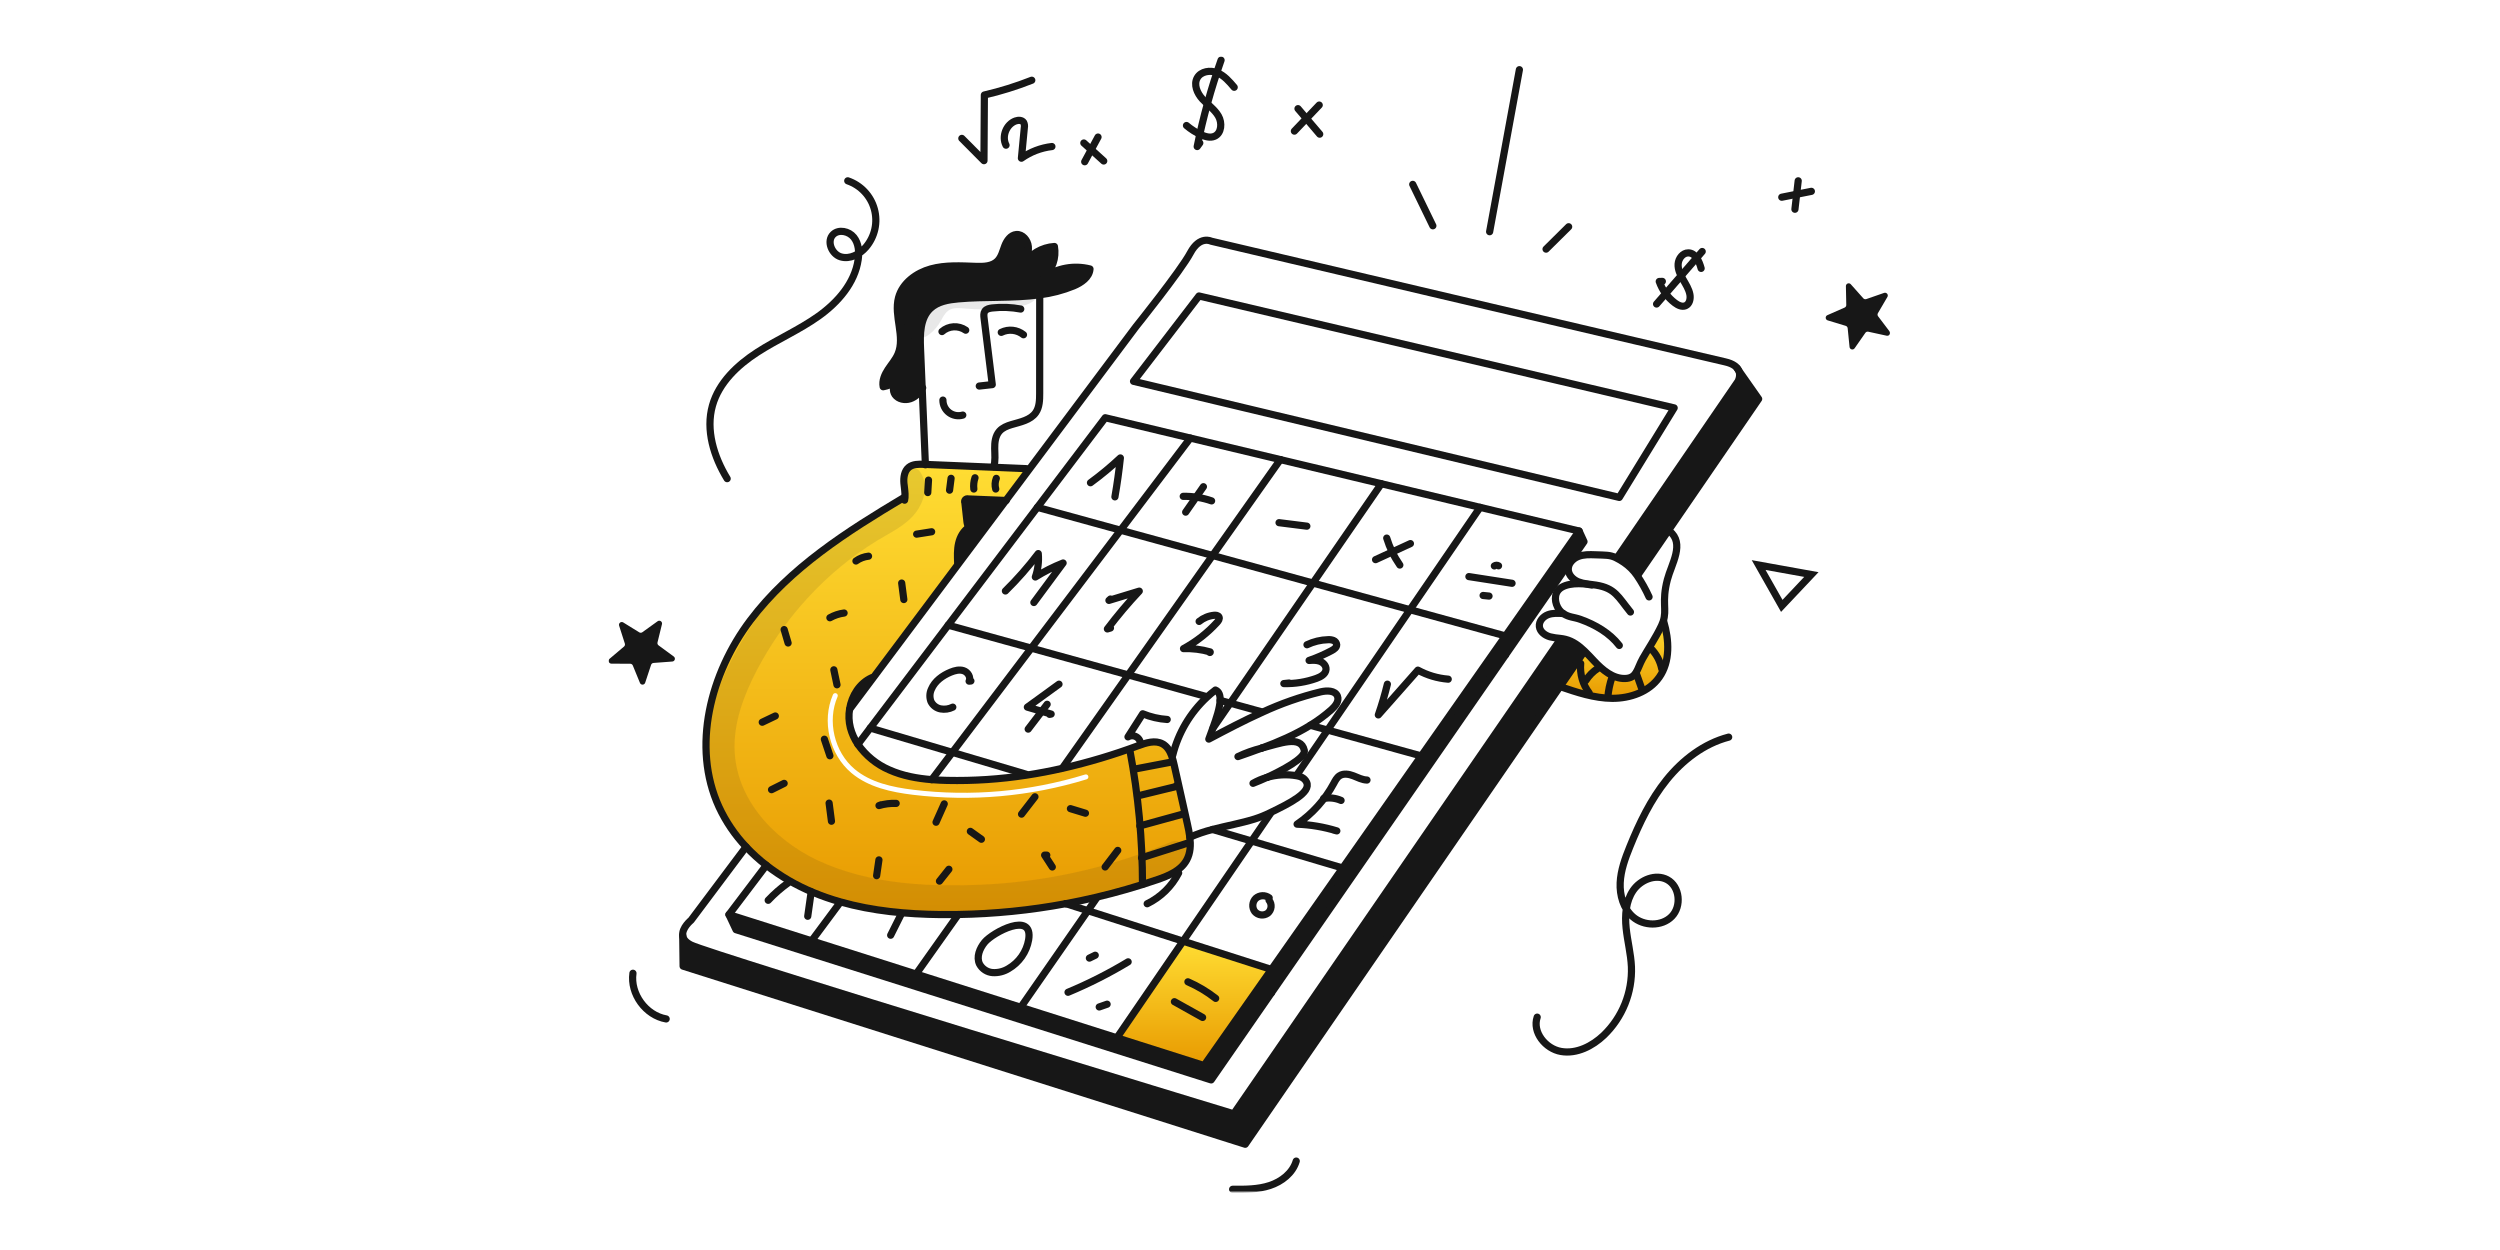 <svg width="1200" height="600" viewBox="0 0 1200 600" fill="none" xmlns="http://www.w3.org/2000/svg">
<rect width="1200" height="600" fill="white"/>
<mask id="mask0_776_158" style="mask-type:luminance" maskUnits="userSpaceOnUse" x="292" y="27" width="616" height="546">
<path d="M907.782 27H292V572.188H907.782V27Z" fill="white"/>
</mask>
<g mask="url(#mask0_776_158)">
<path fill-rule="evenodd" clip-rule="evenodd" d="M454.625 374.595C452.171 374.538 449.694 374.426 447.233 374.225C440.202 373.67 433.235 372.399 426.817 369.537C420.769 366.925 415.568 362.68 411.798 357.278C410.148 354.847 408.923 352.154 408.178 349.314C407.431 346.371 407.305 343.305 407.808 340.312L407.904 340.328L460.088 270.607L459.694 270.318C459.557 267.095 459.42 263.81 460.168 260.665C460.885 257.624 462.54 254.68 465.197 253.055C465.184 253.046 465.174 253.036 465.164 253.027C465.154 253.017 465.143 253.006 465.132 252.999C464.376 252.25 464.223 251.108 464.102 250.055C463.783 247.147 463.466 244.246 463.153 241.35C463.038 241.118 462.993 240.857 463.026 240.6C463.057 240.343 463.163 240.101 463.33 239.904C463.498 239.706 463.72 239.562 463.968 239.488C464.217 239.415 464.482 239.416 464.73 239.492C470.757 239.736 476.788 239.983 482.821 240.232L493.697 225.704L492.7 224.956C488.95 224.79 485.108 224.629 481.221 224.466C479.821 224.407 478.415 224.348 477.005 224.288C474.096 224.167 471.169 224.046 468.243 223.925C460.098 223.587 451.954 223.25 444.184 222.913C444.061 222.908 443.941 222.902 443.822 222.897C443.698 222.89 443.575 222.884 443.453 222.88C440.934 222.776 438.169 222.744 436.212 224.336C434.089 226.074 433.678 229.163 433.887 231.898C433.944 232.637 434.035 233.379 434.125 234.121C434.315 235.681 434.506 237.241 434.386 238.784L433.976 238.76C406.722 255.026 379.187 272.474 360.113 297.837C341.039 323.201 331.9 358.396 345.085 387.259C348.359 394.331 352.759 400.825 358.117 406.485C361.123 409.677 364.371 412.633 367.832 415.325C374.697 420.645 382.243 425.023 390.269 428.341C394.531 430.109 398.893 431.626 403.333 432.885C418.874 437.317 435.269 438.813 451.479 438.99C454.297 439.022 457.12 439.014 459.936 438.958C477.279 438.674 494.568 436.933 511.621 433.753H511.629C516.509 432.852 521.362 431.831 526.189 430.689C536.003 428.371 545.713 425.58 555.254 422.314C560.828 420.416 566.806 417.962 569.613 412.797C571.423 409.475 571.575 405.686 571.125 401.873C570.836 399.709 570.44 397.562 569.937 395.438C567.829 386.029 565.721 376.622 563.613 367.218C563.292 365.68 562.873 364.165 562.359 362.681C561.482 360.34 560.203 358.241 558.047 357.067C554.459 355.109 550.059 356.567 546.23 357.975C534.448 362.35 522.394 365.95 510.143 368.754C504.367 370.071 498.559 371.176 492.719 372.069C480.12 374.032 467.372 374.877 454.625 374.595ZM402.036 334.387C402.301 333.775 402.02 333.065 401.409 332.799C400.797 332.534 400.086 332.815 399.822 333.426C394.321 346.101 398.094 362.129 408.67 371.019C416.893 377.932 427.883 380.241 438.199 381.499C466.206 384.889 494.613 382.358 521.579 374.068C522.215 373.872 522.573 373.197 522.378 372.56C522.182 371.923 521.507 371.565 520.869 371.761C494.227 379.951 466.161 382.452 438.49 379.103C428.23 377.851 417.867 375.597 410.223 369.172C400.464 360.969 396.96 346.082 402.036 334.387Z" fill="url(#paint0_linear_776_158)"/>
<path d="M834.601 177.894L844.15 191.489L800.878 254.581L786.339 275.778L785.768 276.204C784.061 273.739 781.912 271.611 779.429 269.929C778.161 269.072 776.836 268.301 775.463 267.623L776.302 267.575L834.261 183.036C834.261 183.036 835.719 180.445 834.601 177.894Z" fill="#171717"/>
<path d="M798.604 298.374C801.227 307.256 801.758 317.552 796.417 325.114C791.477 332.121 782.412 335.266 773.836 335.202C765.261 335.137 756.975 332.346 748.858 329.578L748.818 329.546L760.128 313.104L760.643 312.573C762.228 314.093 763.724 315.743 765.212 317.319C769.227 321.582 774.19 325.838 780.046 325.685C785.758 325.525 785.708 321.084 788.504 316.096C790.966 311.72 794.755 306.161 797.52 300.289C797.82 299.653 798.083 298.999 798.309 298.332L798.604 298.374Z" fill="url(#paint1_linear_776_158)"/>
<path d="M757.978 254.895L760.318 259.995L753.569 269.736L722.631 314.399V305.26L757.978 254.895Z" fill="#171717"/>
<path d="M722.631 314.399L682.723 372.021L682.208 371.667V362.866V362.858L722.631 305.26V314.399Z" fill="#171717"/>
<path d="M748.816 329.546L597.71 549.238L327.894 463.75L327.717 449.077C327.917 450.663 329.011 452.271 331.723 453.62C340.805 458.164 592.175 534.635 592.175 534.635L748.856 307.073L748.925 306.444C749.762 306.537 750.592 306.681 751.411 306.878C754.991 307.763 757.943 309.983 760.637 312.573L760.122 313.105L748.816 329.546Z" fill="#171717"/>
<path d="M682.723 372.021L645.01 426.465L644.464 426.087V416.651L682.208 362.866V371.667L682.723 372.021Z" fill="#171717"/>
<path d="M645.011 426.465L610.283 476.589V465.351V465.344L644.464 416.651V426.087L645.011 426.465Z" fill="#171717"/>
<path d="M610.283 465.344V465.351L577.929 511.454L536.098 498.164V498.156L567.865 451.764L610.283 465.344Z" fill="url(#paint2_linear_776_158)"/>
<path d="M523.187 129.113C522.93 133.071 519.012 135.694 515.358 137.238C510.112 139.379 504.604 140.816 498.98 141.51C486.238 143.247 472.844 142.29 459.917 143.456C455.115 143.883 450.014 144.768 446.523 148.09C441.616 152.748 441.56 160.405 441.84 167.163C442.113 173.614 442.384 180.066 442.652 186.518C441.254 188.666 439.346 190.58 436.916 191.401C434.358 192.261 431.189 191.634 429.62 189.43C429.003 188.498 428.734 187.378 428.86 186.268C428.987 185.156 429.5 184.126 430.312 183.356C430.699 183.155 431.077 182.937 431.446 182.713C431.031 182.853 430.645 183.071 430.312 183.356C428.307 184.428 426.155 185.197 423.925 185.641C423.354 182.753 424.641 179.817 426.258 177.355C427.875 174.893 429.886 172.657 431.028 169.938C434.576 161.54 428.953 151.702 431.286 142.889C433.143 135.874 439.821 130.999 446.811 129.068C453.801 127.138 461.202 127.62 468.451 127.87C472.094 127.99 476.173 127.894 478.763 125.327C480.702 123.405 481.314 120.575 482.287 118.023C483.259 115.472 485.094 112.827 487.813 112.578C490.819 112.304 493.315 115.345 493.589 118.353C493.863 121.362 492.584 124.282 491.321 127.033C492.927 124.521 495.102 122.423 497.671 120.909C500.241 119.395 503.13 118.508 506.106 118.321C506.58 121.028 506.357 123.811 505.457 126.407C504.557 129.004 503.012 131.329 500.965 133.163C504.16 130.929 507.799 129.411 511.634 128.712C515.469 128.013 519.41 128.15 523.187 129.113Z" fill="#171717"/>
<path d="M489.956 483.499L536.098 498.164L577.929 511.454L610.283 465.351V476.589L581.356 518.355L353.298 446.246L349.896 439.006L389.562 451.612L439.727 467.547L489.956 483.499Z" fill="#171717"/>
<path d="M465.196 253.052C465.172 253.036 465.155 253.012 465.131 252.996C464.375 252.248 464.222 251.106 464.101 250.052C463.788 247.149 463.472 244.247 463.152 241.348C463.038 241.116 462.994 240.855 463.025 240.598C463.056 240.341 463.163 240.099 463.33 239.901C463.498 239.704 463.72 239.56 463.969 239.486C464.217 239.413 464.482 239.415 464.729 239.49C470.762 239.739 476.793 239.986 482.821 240.23L472.307 254.279L471.961 254.021C471.744 254.206 471.519 254.399 471.293 254.584C469.539 253.366 466.756 254.477 465.196 253.052Z" fill="#171717"/>
<path d="M472.307 254.275L460.087 270.605L459.693 270.316C459.556 267.09 459.419 263.808 460.167 260.663C460.884 257.622 462.544 254.677 465.196 253.052C466.756 254.477 469.539 253.366 471.293 254.581C471.518 254.396 471.743 254.203 471.961 254.018L472.307 254.275Z" fill="#171717"/>
<path d="M470.054 185.303C472.13 185.078 474.205 184.847 476.281 184.611C474.976 173.976 473.668 163.342 472.355 152.707C472.215 151.565 472.106 150.31 472.741 149.361C473.481 148.267 474.937 147.977 476.248 147.823C480.818 147.315 485.438 147.488 489.956 148.339" stroke="#171717" stroke-width="3.453" stroke-linecap="round" stroke-linejoin="round"/>
<path d="M480.608 159.529C482.311 158.684 484.22 158.344 486.109 158.548C487.999 158.751 489.791 159.491 491.275 160.679" stroke="#171717" stroke-width="3.453" stroke-linecap="round" stroke-linejoin="round"/>
<path d="M463.546 158.491C461.844 157.318 459.8 156.746 457.737 156.866C455.673 156.985 453.709 157.789 452.153 159.151" stroke="#171717" stroke-width="3.453" stroke-linecap="round" stroke-linejoin="round"/>
<path d="M462.139 199.244C461.024 199.572 459.848 199.634 458.705 199.425C457.563 199.217 456.485 198.744 455.557 198.044C454.63 197.345 453.879 196.437 453.365 195.396C452.852 194.354 452.589 193.206 452.598 192.044" stroke="#171717" stroke-width="3.453" stroke-linecap="round" stroke-linejoin="round"/>
<path d="M430.314 183.357C429.504 184.127 428.989 185.157 428.863 186.268C428.736 187.379 429.005 188.499 429.622 189.43C431.191 191.635 434.361 192.262 436.919 191.401C439.348 190.581 441.252 188.666 442.654 186.519C442.735 186.398 442.807 186.285 442.879 186.164" stroke="#171717" stroke-width="3.453" stroke-linecap="round" stroke-linejoin="round"/>
<path d="M430.315 183.357C430.701 183.156 431.08 182.938 431.449 182.713C431.033 182.854 430.648 183.072 430.315 183.357Z" stroke="#171717" stroke-width="3.453" stroke-linecap="round" stroke-linejoin="round"/>
<path d="M444.191 223.096C444.191 223.031 444.184 222.975 444.184 222.911C443.668 210.779 443.158 198.648 442.655 186.518C442.382 180.067 442.111 173.615 441.843 167.163C441.563 160.406 441.617 152.748 446.526 148.09C450.021 144.768 455.118 143.883 459.92 143.456C472.851 142.29 486.241 143.247 498.984 141.51C504.607 140.816 510.114 139.379 515.362 137.238C519.014 135.694 522.931 133.071 523.19 129.113C519.413 128.149 515.473 128.012 511.639 128.711C507.804 129.409 504.166 130.926 500.971 133.159C503.017 131.325 504.563 129.001 505.463 126.404C506.362 123.807 506.585 121.025 506.112 118.318C503.136 118.505 500.246 119.391 497.677 120.905C495.108 122.419 492.932 124.517 491.326 127.03C492.589 124.278 493.876 121.368 493.595 118.35C493.314 115.332 490.827 112.3 487.819 112.574C485.1 112.823 483.276 115.47 482.292 118.02C481.309 120.57 480.708 123.402 478.769 125.324C476.179 127.891 472.1 127.987 468.457 127.866C461.208 127.617 453.815 127.142 446.817 129.065C439.818 130.988 433.149 135.871 431.292 142.885C428.958 151.702 434.582 161.54 431.034 169.935C429.892 172.654 427.889 174.898 426.264 177.352C424.639 179.806 423.36 182.75 423.931 185.637C426.16 185.194 428.313 184.425 430.318 183.353" stroke="#171717" stroke-width="3.453" stroke-linecap="round" stroke-linejoin="round"/>
<path d="M477.015 223.997C477.853 221.197 477.504 218.195 477.457 215.268C477.41 212.341 477.779 209.187 479.71 206.99C481.19 205.313 483.37 204.441 485.511 203.805C489.759 202.542 494.649 201.681 497.168 198.029C498.97 195.407 499.042 192.004 499.042 188.827C499.05 173.237 499.058 157.652 499.066 142.073" stroke="#171717" stroke-width="3.453" stroke-linecap="round" stroke-linejoin="round"/>
<path d="M492.699 224.954C487.597 224.729 482.33 224.511 477.004 224.286C465.999 223.828 454.745 223.369 444.184 222.911C443.934 222.902 443.694 222.886 443.452 222.878C440.935 222.774 438.166 222.739 436.211 224.334C434.088 226.072 433.677 229.157 433.886 231.896C434.063 234.189 434.562 236.505 434.386 238.782C434.352 239.22 434.29 239.655 434.2 240.085" stroke="#171717" stroke-width="3.453" stroke-linecap="round" stroke-linejoin="round"/>
<path d="M511.627 433.753C516.501 432.853 521.355 431.831 526.187 430.688C536.001 428.371 545.711 425.58 555.251 422.314C560.826 420.416 566.803 417.962 569.61 412.797C571.42 409.475 571.573 405.686 571.123 401.873C570.835 399.71 570.438 397.562 569.934 395.438C567.826 386.034 565.719 376.627 563.611 367.218C563.29 365.681 562.871 364.165 562.356 362.681C561.48 360.34 560.201 358.241 558.044 357.066C554.457 355.109 550.057 356.567 546.227 357.975C534.446 362.35 522.391 365.951 510.141 368.754C504.373 370.066 498.565 371.171 492.716 372.069C480.119 374.031 467.373 374.876 454.627 374.595C452.173 374.538 449.695 374.426 447.234 374.224C440.203 373.669 433.236 372.399 426.817 369.535C420.77 366.923 415.569 362.678 411.798 357.275C410.148 354.845 408.925 352.152 408.178 349.311C407.432 346.369 407.306 343.304 407.808 340.309C408.838 333.866 412.595 327.905 418.507 325.259" stroke="#171717" stroke-width="3.453" stroke-linecap="round" stroke-linejoin="round"/>
<path d="M433.975 238.758C406.72 255.024 379.192 272.48 360.112 297.835C341.031 323.191 331.9 358.394 345.084 387.257C348.357 394.329 352.759 400.823 358.115 406.483C361.122 409.676 364.37 412.631 367.831 415.323C374.697 420.644 382.245 425.023 390.273 428.342C394.536 430.11 398.898 431.627 403.337 432.885C418.879 437.317 435.273 438.814 451.483 438.991C454.298 439.023 457.121 439.015 459.94 438.959C477.284 438.675 494.573 436.934 511.625 433.754" stroke="#171717" stroke-width="3.453" stroke-linecap="round" stroke-linejoin="round"/>
<path d="M608.112 373.171C612.797 371.798 617.736 371.528 622.543 372.383C623.825 372.616 626.064 373.171 627.151 375.431C629.524 380.363 618.915 385.632 609.608 390.136C607.237 391.311 604.783 392.306 602.264 393.113C595.635 395.181 588.725 396.371 582.024 398.141C578.291 399.075 574.643 400.324 571.12 401.873" stroke="#171717" stroke-width="3.453" stroke-linecap="round" stroke-linejoin="round"/>
<path d="M608.112 373.171C605.835 374.224 603.582 375.158 601.443 375.994C603.545 374.791 605.784 373.844 608.112 373.171Z" stroke="#171717" stroke-width="3.453" stroke-linecap="round" stroke-linejoin="round"/>
<path d="M605.538 359.117C614.37 356.889 624.355 352.715 626.051 360.131C626.912 363.898 614.732 370.09 608.112 373.171" stroke="#171717" stroke-width="3.453" stroke-linecap="round" stroke-linejoin="round"/>
<path d="M605.537 359.117C601.772 360.526 597.975 361.853 594.214 363.164C597.841 361.432 601.635 360.076 605.537 359.117Z" stroke="#171717" stroke-width="3.453" stroke-linecap="round" stroke-linejoin="round"/>
<path d="M562.917 362.464C565.559 351.838 571.229 342.209 579.239 334.743C580.565 333.498 581.956 332.322 583.405 331.22C585.152 331.903 585.746 333.736 585.658 336.167C585.518 339.867 583.808 344.943 582.174 349.432C581.467 351.379 580.776 353.207 580.228 354.766C588.626 350.325 597.089 345.868 605.761 341.951C614.813 337.74 624.261 334.434 633.964 332.08C636.908 331.405 640.874 331.341 641.984 334.148C642.909 336.513 640.954 338.959 639.065 340.648C635.914 343.432 632.527 345.938 628.944 348.137C621.664 352.65 613.668 356.077 605.535 359.117" stroke="#171717" stroke-width="3.453" stroke-linecap="round" stroke-linejoin="round"/>
<path d="M791.546 286.509C789.918 282.915 787.985 279.468 785.769 276.204C784.063 273.739 781.913 271.611 779.431 269.929C778.163 269.072 776.837 268.301 775.465 267.623C772.658 266.328 770.799 266.497 765.819 266.304C763.004 266.199 760.099 266.103 757.485 267.148C756.038 267.72 754.783 268.689 753.865 269.944C753.107 270.965 752.721 272.214 752.771 273.484C752.924 276.115 755.112 278.237 757.541 279.251C758.894 279.764 760.304 280.11 761.741 280.282C763.237 280.498 764.757 280.644 766.06 280.853C775.303 282.341 776.695 286.514 782.607 293.772" stroke="#171717" stroke-width="3.453" stroke-linecap="round" stroke-linejoin="round"/>
<path d="M763.923 280.797C763.359 280.669 762.612 280.532 761.727 280.419C757.149 279.841 749.121 279.889 747.094 284.691C745.718 287.965 747.36 292.59 750.343 294.505C753.327 296.421 755.275 296.113 758.621 297.301C765.757 299.859 772.611 303.817 777.26 309.813" stroke="#171717" stroke-width="3.453" stroke-linecap="round" stroke-linejoin="round"/>
<path d="M750.343 294.505C747.85 294.336 745.268 294.183 742.934 295.093C740.601 296.002 738.614 298.286 738.904 300.772C739.194 303.257 741.599 304.995 744.012 305.671C745.628 306.052 747.271 306.309 748.927 306.439C749.764 306.532 750.594 306.677 751.413 306.874C754.993 307.759 757.945 309.979 760.639 312.569C762.224 314.09 763.72 315.739 765.208 317.315C769.222 321.579 774.186 325.834 780.042 325.682C785.753 325.521 785.704 321.081 788.499 316.093C790.961 311.717 794.75 306.158 797.516 300.286C797.816 299.649 798.079 298.996 798.304 298.329C800.251 292.488 797.508 289.134 800.331 278.258C802.326 270.584 808.85 260.842 801.329 254.889" stroke="#171717" stroke-width="3.453" stroke-linecap="round" stroke-linejoin="round"/>
<path d="M776.302 267.573L834.262 183.034C834.262 183.034 835.718 180.448 834.599 177.894C833.876 176.229 832.05 174.58 828.012 173.679C817.795 171.411 581.355 115.76 581.355 115.76C581.355 115.76 575.869 112.92 571.34 121.439C566.812 129.959 545.228 156.85 545.228 156.85L493.696 225.702L482.82 240.23L472.306 254.279L460.086 270.609L407.903 340.329" stroke="#171717" stroke-width="3.453" stroke-linecap="round" stroke-linejoin="round"/>
<path d="M358.117 406.483L331.724 441.701C331.724 441.701 327.243 445.336 327.718 449.077C327.918 450.663 329.012 452.271 331.724 453.621C340.806 458.164 592.176 534.635 592.176 534.635L748.855 307.073" stroke="#171717" stroke-width="3.453" stroke-linecap="round" stroke-linejoin="round"/>
<path d="M786.343 275.778L800.878 254.581L844.149 191.489L834.6 177.894L833.813 176.776" stroke="#171717" stroke-width="3.453" stroke-linecap="round" stroke-linejoin="round"/>
<path d="M327.717 449.077L327.894 463.75L597.71 549.238L748.815 329.546L760.125 313.104" stroke="#171717" stroke-width="3.453" stroke-linecap="round" stroke-linejoin="round"/>
<path d="M575.516 142.073L544.094 183.034L777.26 238.758L803.597 195.793L575.516 142.073Z" stroke="#171717" stroke-width="3.453" stroke-linecap="round" stroke-linejoin="round"/>
<path d="M614.555 220.609L663.038 232.193L710.436 243.528L757.977 254.895" stroke="#171717" stroke-width="3.453" stroke-linecap="round" stroke-linejoin="round"/>
<path d="M411.797 357.275L417.709 349.465L455.108 300.08L497.936 243.528L530.516 200.515L571.341 210.273L614.555 220.602" stroke="#171717" stroke-width="3.453" stroke-linecap="round" stroke-linejoin="round"/>
<path d="M682.208 362.858L722.631 305.26L757.978 254.895L760.319 259.995L753.57 269.736L722.631 314.399L682.723 372.021L645.011 426.465L610.283 476.589L581.356 518.355L353.298 446.246L349.896 439.006L367.834 415.323" stroke="#171717" stroke-width="3.453" stroke-linecap="round" stroke-linejoin="round"/>
<path d="M610.283 465.344L644.464 416.651L682.208 362.866" stroke="#171717" stroke-width="3.453" stroke-linecap="round" stroke-linejoin="round"/>
<path d="M349.896 439.006L389.562 451.612L439.727 467.547L489.956 483.499L536.098 498.164L577.929 511.454L610.283 465.351" stroke="#171717" stroke-width="3.453" stroke-linecap="round" stroke-linejoin="round"/>
<path d="M622.655 371.731L637.239 350.43L676.793 292.663L710.435 243.528" stroke="#171717" stroke-width="3.453" stroke-linecap="round" stroke-linejoin="round"/>
<path d="M536.098 498.156L567.865 451.764L600.767 403.7L609.792 390.514" stroke="#171717" stroke-width="3.453" stroke-linecap="round" stroke-linejoin="round"/>
<path d="M582.272 349.465L590.51 337.51L630.201 279.864L663.038 232.193" stroke="#171717" stroke-width="3.453" stroke-linecap="round" stroke-linejoin="round"/>
<path d="M489.956 483.5L522.166 437.131L526.3 431.171" stroke="#171717" stroke-width="3.453" stroke-linecap="round" stroke-linejoin="round"/>
<path d="M510.083 368.497L541.537 323.971L582.04 266.632L614.555 220.61V220.602" stroke="#171717" stroke-width="3.453" stroke-linecap="round" stroke-linejoin="round"/>
<path d="M439.727 467.547L459.935 439.006" stroke="#171717" stroke-width="3.453" stroke-linecap="round" stroke-linejoin="round"/>
<path d="M447.224 374.241L447.233 374.225L457.135 361.145L495.008 311.109L537.868 254.501L571.341 210.273" stroke="#171717" stroke-width="3.453" stroke-linecap="round" stroke-linejoin="round"/>
<path d="M389.562 451.612L403.254 433.166" stroke="#171717" stroke-width="3.453" stroke-linecap="round" stroke-linejoin="round"/>
<path d="M497.936 243.528L537.868 254.501L582.04 266.632L630.202 279.864L676.794 292.663L722.631 305.26V314.399" stroke="#171717" stroke-width="3.453" stroke-linecap="round" stroke-linejoin="round"/>
<path d="M628.946 348.137L637.24 350.43L682.208 362.858V362.866V371.667" stroke="#171717" stroke-width="3.453" stroke-linecap="round" stroke-linejoin="round"/>
<path d="M585.651 336.167H585.66L590.511 337.51L605.642 341.694" stroke="#171717" stroke-width="3.453" stroke-linecap="round" stroke-linejoin="round"/>
<path d="M455.107 300.08L495.007 311.108L541.536 323.971L578.805 334.276" stroke="#171717" stroke-width="3.453" stroke-linecap="round" stroke-linejoin="round"/>
<path d="M582.008 398.141H582.024L600.767 403.699L644.464 416.65V426.086" stroke="#171717" stroke-width="3.453" stroke-linecap="round" stroke-linejoin="round"/>
<path d="M417.709 349.465L457.135 361.145L492.651 371.667" stroke="#171717" stroke-width="3.453" stroke-linecap="round" stroke-linejoin="round"/>
<path d="M511.619 433.753H511.628L522.166 437.131L567.866 451.764L610.283 465.344V465.351V476.589" stroke="#171717" stroke-width="3.453" stroke-linecap="round" stroke-linejoin="round"/>
<path d="M482.99 240.238C482.933 240.238 482.877 240.23 482.821 240.23C476.787 239.981 470.757 239.734 464.729 239.49C464.482 239.415 464.217 239.413 463.969 239.486C463.72 239.56 463.498 239.704 463.33 239.901C463.163 240.099 463.056 240.341 463.025 240.598C462.994 240.855 463.038 241.116 463.152 241.348C463.466 244.244 463.783 247.145 464.101 250.052C464.222 251.106 464.375 252.248 465.131 252.996C465.155 253.012 465.172 253.036 465.196 253.052C466.756 254.477 469.539 253.366 471.293 254.581C471.519 254.396 471.744 254.203 471.961 254.018" stroke="#171717" stroke-width="3.453" stroke-linecap="round" stroke-linejoin="round"/>
<path d="M465.477 252.884C465.38 252.94 465.284 252.996 465.197 253.052C462.541 254.677 460.885 257.622 460.169 260.662C459.421 263.808 459.558 267.093 459.694 270.316" stroke="#171717" stroke-width="3.453" stroke-linecap="round" stroke-linejoin="round"/>
<path d="M477.946 234.731C477.477 233.041 477.576 231.244 478.225 229.614" stroke="#171717" stroke-width="3.453" stroke-linecap="round" stroke-linejoin="round"/>
<path d="M467.439 234.731C467.221 232.912 467.414 231.067 468.001 229.333" stroke="#171717" stroke-width="3.453" stroke-linecap="round" stroke-linejoin="round"/>
<path d="M455.784 235.29C456.034 233.391 456.278 231.493 456.515 229.594" stroke="#171717" stroke-width="3.453" stroke-linecap="round" stroke-linejoin="round"/>
<path d="M445.325 236.433C445.447 234.438 445.565 232.445 445.68 230.456" stroke="#171717" stroke-width="3.453" stroke-linecap="round" stroke-linejoin="round"/>
<path d="M748.855 329.579C756.972 332.346 765.266 335.138 773.833 335.202C782.401 335.267 791.474 332.121 796.414 325.115C801.755 317.553 801.224 307.257 798.602 298.375" stroke="#171717" stroke-width="3.453" stroke-linecap="round" stroke-linejoin="round"/>
<path d="M349.038 229.748C342.64 219.241 338.641 206.423 341.999 194.586C345.102 183.646 353.968 175.26 363.516 169.084C373.064 162.908 383.624 158.362 392.886 151.763C402.147 145.165 410.318 135.853 411.925 124.596C412.454 120.892 412.149 116.815 409.813 113.892C407.477 110.97 402.633 109.916 399.94 112.513C396.644 115.69 399.171 121.991 403.558 123.287C407.945 124.584 412.696 122.092 415.658 118.604C417.762 116.126 419.228 113.172 419.93 109.999C420.633 106.825 420.55 103.528 419.689 100.393C418.828 97.259 417.215 94.382 414.99 92.013C412.765 89.644 409.995 87.853 406.921 86.797" stroke="#171717" stroke-width="3.453" stroke-linecap="round" stroke-linejoin="round"/>
<path d="M461.684 66.434L472.303 77.115L472.498 45.603C480.248 43.808 487.854 41.439 495.252 38.515" stroke="#171717" stroke-width="3.453" stroke-linecap="round" stroke-linejoin="round"/>
<path d="M482.89 69.688C480.723 65.502 483.019 59.655 487.455 58.062C488.804 57.578 490.593 57.593 491.358 58.805C491.735 59.588 491.846 60.473 491.672 61.325L490.284 75.937C494.618 72.88 499.647 70.954 504.913 70.336" stroke="#171717" stroke-width="3.453" stroke-linecap="round" stroke-linejoin="round"/>
<path d="M529.786 77.274L520.244 68.634" stroke="#171717" stroke-width="3.453" stroke-linecap="round" stroke-linejoin="round"/>
<path d="M520.662 77.636L527.052 65.792" stroke="#171717" stroke-width="3.453" stroke-linecap="round" stroke-linejoin="round"/>
<path d="M592.412 41.888C590.085 39.13 587.624 36.274 584.284 34.906C580.945 33.538 576.468 34.215 574.686 37.352C572.838 40.605 574.634 44.777 577.158 47.538C579.682 50.298 582.953 52.438 584.829 55.674C586.704 58.91 586.391 63.934 582.957 65.417C580.905 66.303 578.527 65.608 576.493 64.68C573.974 63.531 571.627 62.04 569.515 60.25" stroke="#171717" stroke-width="3.453" stroke-linecap="round" stroke-linejoin="round"/>
<path d="M586.116 28.887C581.333 42.419 577.503 56.269 574.653 70.335L575.895 68.632" stroke="#171717" stroke-width="3.453" stroke-linecap="round" stroke-linejoin="round"/>
<path d="M633.458 64.394L623.036 52.157" stroke="#171717" stroke-width="3.453" stroke-linecap="round" stroke-linejoin="round"/>
<path d="M621.305 62.938L633.221 50.438" stroke="#171717" stroke-width="3.453" stroke-linecap="round" stroke-linejoin="round"/>
<path d="M687.768 108.376L678.112 88.503" stroke="#171717" stroke-width="3.453" stroke-linecap="round" stroke-linejoin="round"/>
<path d="M715.023 111.224L729.31 33.447" stroke="#171717" stroke-width="3.453" stroke-linecap="round" stroke-linejoin="round"/>
<path d="M742.11 119.576L752.953 108.842" stroke="#171717" stroke-width="3.453" stroke-linecap="round" stroke-linejoin="round"/>
<path d="M816.544 128.823C815.636 125.476 813.868 121.423 810.401 121.381C807.749 121.349 805.691 124.037 805.508 126.68C805.325 129.323 806.534 131.856 807.854 134.155C809.173 136.453 810.666 138.739 811.154 141.345C811.537 143.395 811 145.922 809.084 146.745C807.373 147.479 805.422 146.519 803.937 145.398C800.483 142.778 797.875 139.201 796.438 135.111L797.919 135.069" stroke="#171717" stroke-width="3.453" stroke-linecap="round" stroke-linejoin="round"/>
<path d="M795.157 145.927L817.053 120.725" stroke="#171717" stroke-width="3.453" stroke-linecap="round" stroke-linejoin="round"/>
<path d="M861.567 100.437L863.136 86.793" stroke="#171717" stroke-width="3.453" stroke-linecap="round" stroke-linejoin="round"/>
<path d="M855.252 94.665L869.452 91.843" stroke="#171717" stroke-width="3.453" stroke-linecap="round" stroke-linejoin="round"/>
<path d="M829.763 353.82C817.904 356.915 807.675 364.768 799.987 374.31C792.298 383.852 786.932 395.048 782.332 406.408C780.074 411.984 777.957 417.744 777.686 423.753C777.415 429.763 779.25 436.142 783.787 440.092C788.959 444.599 797.668 444.791 802.46 439.883C807.253 434.974 806.331 425.491 800.283 422.247C794.765 419.288 787.463 422.229 783.927 427.396C780.391 432.564 779.903 439.247 780.54 445.476C781.178 451.705 782.816 457.821 783.086 464.076C783.311 470.172 782.249 476.246 779.968 481.903C777.687 487.56 774.239 492.672 769.849 496.906C764.346 502.148 756.794 505.992 749.304 504.706C741.814 503.42 735.419 495.429 737.851 488.229" stroke="#171717" stroke-width="3.453" stroke-linecap="round" stroke-linejoin="round"/>
<path d="M591.664 570.86C597.661 570.899 603.782 570.919 609.482 569.054C615.182 567.189 620.492 563.075 622.188 557.322" stroke="#171717" stroke-width="3.453" stroke-linecap="round" stroke-linejoin="round"/>
<path d="M319.754 489.086C309.921 487.347 302.436 477.053 303.813 467.163" stroke="#171717" stroke-width="3.453" stroke-linecap="round" stroke-linejoin="round"/>
<path d="M583.524 479.226C579.435 476.023 574.957 473.351 570.196 471.274" stroke="#171717" stroke-width="3.453" stroke-linecap="round" stroke-linejoin="round"/>
<path d="M577.252 488.373L563.722 480.815" stroke="#171717" stroke-width="3.453" stroke-linecap="round" stroke-linejoin="round"/>
<path d="M535.161 238.492C536.242 232.299 537.113 226.073 537.775 219.816C533.241 224.072 528.451 228.046 523.431 231.716" stroke="#171717" stroke-width="3.453" stroke-linecap="round" stroke-linejoin="round"/>
<path d="M569.123 245.827L577.641 233.62" stroke="#171717" stroke-width="3.453" stroke-linecap="round" stroke-linejoin="round"/>
<path d="M567.949 238.245C572.581 238.162 577.191 238.9 581.566 240.427" stroke="#171717" stroke-width="3.453" stroke-linecap="round" stroke-linejoin="round"/>
<path d="M613.94 250.883L627.291 252.56" stroke="#171717" stroke-width="3.453" stroke-linecap="round" stroke-linejoin="round"/>
<path d="M671.922 271.22C669.157 267.266 667.033 262.901 665.631 258.285" stroke="#171717" stroke-width="3.453" stroke-linecap="round" stroke-linejoin="round"/>
<path d="M660.271 268.63L677.005 260.924" stroke="#171717" stroke-width="3.453" stroke-linecap="round" stroke-linejoin="round"/>
<path d="M705.073 276.765L725.784 279.98" stroke="#171717" stroke-width="3.453" stroke-linecap="round" stroke-linejoin="round"/>
<path d="M717.294 271.646C717.587 271.443 717.932 271.33 718.289 271.32C718.644 271.311 718.996 271.406 719.299 271.592" stroke="#171717" stroke-width="3.453" stroke-linecap="round" stroke-linejoin="round"/>
<path d="M711.89 285.83L714.73 286.114" stroke="#171717" stroke-width="3.453" stroke-linecap="round" stroke-linejoin="round"/>
<path d="M482.593 283.669C488.284 278.082 493.555 272.084 498.365 265.723C498.707 269.526 498.228 273.359 496.961 276.96C501.194 274.325 505.656 272.075 510.292 270.238L496.257 289.204" stroke="#171717" stroke-width="3.453" stroke-linecap="round" stroke-linejoin="round"/>
<path d="M466.032 326.869L465.171 326.959C466.097 325.032 464.559 322.625 462.535 321.939C460.511 321.252 458.282 321.836 456.305 322.645C452.394 324.246 448.686 326.934 447.062 330.834C446.633 331.754 446.395 332.75 446.36 333.762C446.326 334.776 446.495 335.786 446.86 336.732C447.303 337.639 447.949 338.431 448.75 339.045C449.551 339.659 450.483 340.08 451.473 340.272C453.47 340.639 455.531 340.344 457.345 339.433" stroke="#171717" stroke-width="3.453" stroke-linecap="round" stroke-linejoin="round"/>
<path d="M533.021 287.533L532.287 288.19L546.846 283.747C541.424 289.511 536.317 295.565 531.549 301.882L533.021 301.445" stroke="#171717" stroke-width="3.453" stroke-linecap="round" stroke-linejoin="round"/>
<path d="M575.582 298.287C577.635 296.621 580.131 295.595 582.761 295.335C583.639 295.25 584.709 295.357 585.111 296.142C585.547 296.992 584.882 297.974 584.24 298.681C579.611 303.783 574.15 308.062 568.089 311.336C572.402 311.185 576.711 311.717 580.858 312.913C580.737 312.811 580.521 312.983 580.594 313.123C580.616 313.152 580.647 313.175 580.682 313.186C580.717 313.198 580.754 313.198 580.79 313.188C580.825 313.177 580.856 313.156 580.879 313.128C580.902 313.099 580.916 313.064 580.919 313.027" stroke="#171717" stroke-width="3.453" stroke-linecap="round" stroke-linejoin="round"/>
<path d="M627.353 309.477C630.513 307.968 633.956 307.141 637.457 307.054C638.352 306.983 639.252 307.112 640.091 307.433C640.507 307.6 640.869 307.878 641.138 308.238C641.406 308.598 641.569 309.025 641.611 309.472C641.635 310.779 640.344 311.678 639.19 312.293C635.71 314.148 632.09 315.727 628.363 317.013C630.11 316.899 631.913 316.793 633.549 317.408C635.185 318.024 636.606 319.575 636.49 321.317C636.343 323.538 633.993 324.866 631.897 325.614C626.877 327.404 621.571 328.253 616.244 328.118L618.765 327.85" stroke="#171717" stroke-width="3.453" stroke-linecap="round" stroke-linejoin="round"/>
<path d="M508.317 328.412L493.133 339.425L504.553 342.751L503.78 342.897" stroke="#171717" stroke-width="3.453" stroke-linecap="round" stroke-linejoin="round"/>
<path d="M502.626 338.058L493.527 349.973" stroke="#171717" stroke-width="3.453" stroke-linecap="round" stroke-linejoin="round"/>
<path d="M560.26 345.348C556.22 345.083 552.251 344.16 548.508 342.617L541.426 353.701C542.051 353.335 542.763 353.145 543.488 353.153C544.212 353.16 544.921 353.364 545.538 353.744C546.155 354.123 546.659 354.662 546.993 355.304C547.328 355.948 547.481 356.669 547.437 357.392" stroke="#171717" stroke-width="3.453" stroke-linecap="round" stroke-linejoin="round"/>
<path d="M550.647 433.798C557.141 430.63 562.439 425.45 565.753 419.028" stroke="#171717" stroke-width="3.453" stroke-linecap="round" stroke-linejoin="round"/>
<path d="M472.633 452.294C470.228 455.218 468.544 459.343 470.182 462.756C470.808 463.919 471.719 464.905 472.828 465.621C473.938 466.337 475.212 466.762 476.529 466.853C479.177 467.004 481.809 466.343 484.071 464.958C486.597 463.499 488.772 461.503 490.444 459.112C492.115 456.721 493.242 453.992 493.744 451.118C496.088 437.117 476.541 447.54 472.633 452.294Z" stroke="#171717" stroke-width="3.453" stroke-linecap="round" stroke-linejoin="round"/>
<path d="M512.653 476.291C522.618 472.138 532.263 467.255 541.508 461.682" stroke="#171717" stroke-width="3.453" stroke-linecap="round" stroke-linejoin="round"/>
<path d="M522.905 459.892L525.717 458.512" stroke="#171717" stroke-width="3.453" stroke-linecap="round" stroke-linejoin="round"/>
<path d="M527.627 483.342L531.413 482.018" stroke="#171717" stroke-width="3.453" stroke-linecap="round" stroke-linejoin="round"/>
<path d="M432.44 439.061L427.518 448.903" stroke="#171717" stroke-width="3.453" stroke-linecap="round" stroke-linejoin="round"/>
<path d="M368.734 432.143C371.615 429.084 374.783 426.31 378.194 423.855" stroke="#171717" stroke-width="3.453" stroke-linecap="round" stroke-linejoin="round"/>
<path d="M389.373 428.062L387.711 439.805" stroke="#171717" stroke-width="3.453" stroke-linecap="round" stroke-linejoin="round"/>
<path d="M665.943 328.401C664.732 333.387 663.283 338.306 661.6 343.156L680.59 321.67C685.084 324.121 690.044 325.598 695.146 326.004" stroke="#171717" stroke-width="3.453" stroke-linecap="round" stroke-linejoin="round"/>
<path d="M609.207 430.955C608.27 430.256 607.123 429.9 605.955 429.945C604.787 429.991 603.67 430.436 602.792 431.206C601.96 432.027 601.453 433.119 601.36 434.284C601.268 435.448 601.598 436.607 602.29 437.548C603.044 438.439 604.105 439.014 605.263 439.159C606.422 439.303 607.592 439.007 608.542 438.327C609.435 437.577 609.999 436.507 610.111 435.346C610.223 434.185 609.875 433.026 609.142 432.119" stroke="#171717" stroke-width="3.453" stroke-linecap="round" stroke-linejoin="round"/>
<path d="M656.15 374.421C653.855 374.364 651.758 373.204 649.613 372.383C647.469 371.563 644.909 371.112 642.984 372.364C641.661 373.224 640.916 374.713 640.169 376.103C635.96 383.918 629.935 390.606 622.601 395.604C629.072 395.85 635.484 396.934 641.677 398.831L640.221 398.459" stroke="#171717" stroke-width="3.453" stroke-linecap="round" stroke-linejoin="round"/>
<path d="M635.339 383.274C638.161 382.724 641.084 383.051 643.716 384.21" stroke="#171717" stroke-width="3.453" stroke-linecap="round" stroke-linejoin="round"/>
<path d="M433.836 287.781L432.805 279.867" stroke="#171717" stroke-width="3.453" stroke-linecap="round" stroke-linejoin="round"/>
<path d="M410.854 269.284C412.635 268.006 414.717 267.208 416.896 266.969" stroke="#171717" stroke-width="3.453" stroke-linecap="round" stroke-linejoin="round"/>
<path d="M405.161 294.252C402.765 294.566 400.452 295.337 398.347 296.524" stroke="#171717" stroke-width="3.453" stroke-linecap="round" stroke-linejoin="round"/>
<path d="M378.287 308.638L376.394 302.202" stroke="#171717" stroke-width="3.453" stroke-linecap="round" stroke-linejoin="round"/>
<path d="M401.756 328.701L400.242 321.509" stroke="#171717" stroke-width="3.453" stroke-linecap="round" stroke-linejoin="round"/>
<path d="M372.148 343.674L365.877 346.67" stroke="#171717" stroke-width="3.453" stroke-linecap="round" stroke-linejoin="round"/>
<path d="M398.35 362.771L395.699 354.822" stroke="#171717" stroke-width="3.453" stroke-linecap="round" stroke-linejoin="round"/>
<path d="M370.336 379.049L376.394 376.021" stroke="#171717" stroke-width="3.453" stroke-linecap="round" stroke-linejoin="round"/>
<path d="M399.101 394.193L397.968 385.485" stroke="#171717" stroke-width="3.453" stroke-linecap="round" stroke-linejoin="round"/>
<path d="M430.16 385.631C427.374 385.511 424.588 385.864 421.919 386.674L422.972 386.285" stroke="#171717" stroke-width="3.453" stroke-linecap="round" stroke-linejoin="round"/>
<path d="M420.781 420.326L421.887 412.751" stroke="#171717" stroke-width="3.453" stroke-linecap="round" stroke-linejoin="round"/>
<path d="M449.3 394.67L453.232 385.864" stroke="#171717" stroke-width="3.453" stroke-linecap="round" stroke-linejoin="round"/>
<path d="M471.073 402.839L465.777 399.049" stroke="#171717" stroke-width="3.453" stroke-linecap="round" stroke-linejoin="round"/>
<path d="M450.942 422.941L455.46 417.243" stroke="#171717" stroke-width="3.453" stroke-linecap="round" stroke-linejoin="round"/>
<path d="M490.339 390.785L496.775 382.457" stroke="#171717" stroke-width="3.453" stroke-linecap="round" stroke-linejoin="round"/>
<path d="M505.103 416.149L501.423 410.464L502.453 410.47" stroke="#171717" stroke-width="3.453" stroke-linecap="round" stroke-linejoin="round"/>
<path d="M513.804 388.152L521.02 390.347" stroke="#171717" stroke-width="3.453" stroke-linecap="round" stroke-linejoin="round"/>
<path d="M530.464 416.147L536.522 408.197" stroke="#171717" stroke-width="3.453" stroke-linecap="round" stroke-linejoin="round"/>
<path d="M548.399 424.477C548.379 403.023 546.373 381.617 542.408 360.532" stroke="#171717" stroke-width="3.453" stroke-linecap="round" stroke-linejoin="round"/>
<path d="M547.931 411.764L570.966 404.394" stroke="#171717" stroke-width="3.453" stroke-linecap="round" stroke-linejoin="round"/>
<path d="M547.12 396.443L567.578 390.823" stroke="#171717" stroke-width="3.453" stroke-linecap="round" stroke-linejoin="round"/>
<path d="M545.983 382.06L565.267 377.349C565.124 377.661 564.529 377.436 564.627 377.108" stroke="#171717" stroke-width="3.453" stroke-linecap="round" stroke-linejoin="round"/>
<path d="M544.106 369.267L562.263 365.791" stroke="#171717" stroke-width="3.453" stroke-linecap="round" stroke-linejoin="round"/>
<path d="M447.181 255.247L439.99 256.388" stroke="#171717" stroke-width="3.453" stroke-linecap="round" stroke-linejoin="round"/>
<path d="M316.11 309.774L323.403 315.127C323.623 315.289 323.788 315.514 323.876 315.773C323.965 316.031 323.971 316.31 323.896 316.572C323.821 316.835 323.667 317.068 323.455 317.24C323.244 317.412 322.984 317.516 322.712 317.536L313.69 318.211C313.427 318.23 313.175 318.327 312.967 318.49C312.759 318.652 312.604 318.873 312.521 319.123L309.684 327.714C309.598 327.974 309.435 328.2 309.216 328.364C308.998 328.528 308.734 328.621 308.462 328.63C308.189 328.64 307.919 328.565 307.69 328.417C307.461 328.269 307.282 328.055 307.179 327.802L303.749 319.43C303.649 319.186 303.479 318.977 303.26 318.828C303.042 318.681 302.784 318.601 302.52 318.6L293.473 318.556C293.2 318.554 292.934 318.47 292.711 318.313C292.488 318.156 292.318 317.934 292.224 317.677C292.131 317.421 292.118 317.142 292.188 316.878C292.258 316.614 292.407 316.378 292.616 316.201L299.518 310.353C299.72 310.182 299.866 309.956 299.939 309.702C300.012 309.448 300.008 309.179 299.927 308.927L297.172 300.31C297.089 300.05 297.087 299.77 297.168 299.509C297.248 299.249 297.407 299.019 297.622 298.85C297.837 298.682 298.099 298.584 298.371 298.568C298.644 298.554 298.915 298.623 299.147 298.766L306.842 303.524C307.067 303.663 307.327 303.732 307.591 303.723C307.855 303.713 308.11 303.627 308.324 303.472L315.67 298.19C315.891 298.032 316.156 297.944 316.428 297.94C316.701 297.936 316.968 298.016 317.194 298.167C317.42 298.32 317.594 298.537 317.693 298.791C317.792 299.045 317.811 299.323 317.747 299.588L315.6 308.377C315.537 308.634 315.552 308.905 315.643 309.153C315.733 309.402 315.896 309.618 316.11 309.774Z" fill="#171717"/>
<path d="M901.486 151.819L906.949 159.03C907.114 159.248 907.209 159.511 907.22 159.783C907.231 160.057 907.158 160.326 907.011 160.556C906.864 160.786 906.65 160.966 906.398 161.071C906.146 161.176 905.868 161.201 905.601 161.142L896.761 159.216C896.503 159.16 896.234 159.181 895.988 159.277C895.742 159.374 895.531 159.541 895.38 159.758L890.208 167.183C890.052 167.407 889.831 167.577 889.575 167.673C889.32 167.768 889.041 167.782 888.777 167.713C888.512 167.645 888.275 167.496 888.098 167.29C887.92 167.082 887.81 166.825 887.783 166.554L886.883 157.551C886.857 157.289 886.753 157.039 886.585 156.836C886.418 156.632 886.193 156.482 885.941 156.405L877.282 153.784C877.021 153.705 876.79 153.547 876.621 153.333C876.452 153.119 876.353 152.857 876.336 152.585C876.32 152.312 876.388 152.042 876.529 151.808C876.672 151.576 876.882 151.392 877.133 151.282L885.416 147.64C885.658 147.535 885.863 147.359 886.005 147.136C886.146 146.914 886.22 146.655 886.214 146.391L886.032 137.345C886.027 137.073 886.105 136.804 886.257 136.577C886.409 136.35 886.626 136.175 886.88 136.075C887.134 135.975 887.413 135.955 887.679 136.019C887.944 136.082 888.184 136.226 888.366 136.43L894.384 143.184C894.56 143.381 894.79 143.522 895.046 143.589C895.301 143.655 895.57 143.644 895.82 143.557L904.366 140.589C904.624 140.499 904.904 140.491 905.166 140.565C905.429 140.638 905.663 140.791 905.837 141.002C906.01 141.213 906.115 141.472 906.137 141.745C906.158 142.017 906.095 142.289 905.958 142.525L901.394 150.336C901.261 150.565 901.199 150.828 901.215 151.092C901.231 151.356 901.326 151.609 901.486 151.819Z" fill="#171717"/>
<path d="M855.252 290.83L869.452 275.776L844.149 271.22L855.252 290.83Z" stroke="#171717" stroke-width="3.453" stroke-miterlimit="10"/>
<path d="M797.634 321.036C796.871 317.258 794.992 313.796 792.239 311.099" stroke="#171717" stroke-width="3.453" stroke-linecap="round" stroke-linejoin="round"/>
<path d="M788.156 330.907L785.36 323.042" stroke="#171717" stroke-width="3.453" stroke-linecap="round" stroke-linejoin="round"/>
<path d="M771.758 334.661C772.036 331.375 772.717 328.135 773.785 325.015" stroke="#171717" stroke-width="3.453" stroke-linecap="round" stroke-linejoin="round"/>
<path d="M761.198 326.655C762.681 324.301 764.661 322.302 766.999 320.795" stroke="#171717" stroke-width="3.453" stroke-linecap="round" stroke-linejoin="round"/>
<path d="M762.803 332.606C759.724 328.573 758.268 323.532 758.726 318.479" stroke="#171717" stroke-width="3.453" stroke-linecap="round" stroke-linejoin="round"/>
<g opacity="0.1">
<path d="M435.7 228.94C436.733 235.738 431.302 240.543 426.054 243.632C420.144 247.106 414.019 250.145 408.201 253.788C385.287 268.417 366.44 288.596 353.407 312.455C346.245 325.568 340.452 339.836 339.443 354.881C337.592 382.474 355.486 407.297 378.632 420.632C404.429 435.495 436.016 438.433 465.233 437.798C500.24 436.958 534.769 429.478 566.986 415.756C573.539 412.982 568.743 401.343 562.088 404.138C534.58 415.759 505.295 422.617 475.487 424.417C448.01 426.007 417.511 424.843 392.22 412.826C370.322 402.421 351.505 381.668 352.616 356.121C353.217 342.304 359.123 329.009 365.786 317.112C371.998 306.115 379.473 295.882 388.061 286.62C397.778 276.064 408.913 266.909 421.15 259.418C427.663 255.441 435.02 252.156 439.704 245.875C443.87 240.289 445.767 232.506 441.627 226.44C439.471 223.282 435.151 225.337 435.698 228.94L435.7 228.94Z" fill="#171717"/>
</g>
<g opacity="0.1">
<path d="M497.125 141.582C494.679 140.463 492.15 141.257 489.576 141.625C486.343 142.074 483.088 142.332 479.826 142.398C473.745 142.543 467.763 141.136 461.755 140.441C456.804 139.866 450.884 140.503 447.077 144.047C445.259 145.741 443.951 147.867 442.433 149.811C440.527 152.249 438.876 152.338 436.243 153.628C433.097 155.166 433.186 160.268 436.243 161.833C441.93 164.747 447.368 160.328 450.541 155.739C452.009 153.616 452.988 150.814 455.078 149.186C457.234 147.505 460.25 147.858 462.869 148.067C469.161 148.67 475.496 148.678 481.791 148.093C486.367 147.603 494.722 147.199 497.488 142.977C497.623 142.744 497.66 142.467 497.592 142.207C497.523 141.947 497.355 141.724 497.123 141.587L497.125 141.582Z" fill="#171717"/>
</g>
</g>
<defs>
<linearGradient id="paint0_linear_776_158" x1="455.108" y1="222.839" x2="455.108" y2="439.009" gradientUnits="userSpaceOnUse">
<stop stop-color="#FFDD33"/>
<stop offset="1" stop-color="#E89A00"/>
</linearGradient>
<linearGradient id="paint1_linear_776_158" x1="774.674" y1="298.332" x2="774.674" y2="335.203" gradientUnits="userSpaceOnUse">
<stop stop-color="#FFDD33"/>
<stop offset="1" stop-color="#E89A00"/>
</linearGradient>
<linearGradient id="paint2_linear_776_158" x1="573.191" y1="451.764" x2="573.191" y2="511.454" gradientUnits="userSpaceOnUse">
<stop stop-color="#FFDD33"/>
<stop offset="1" stop-color="#E89A00"/>
</linearGradient>
</defs>
</svg>
